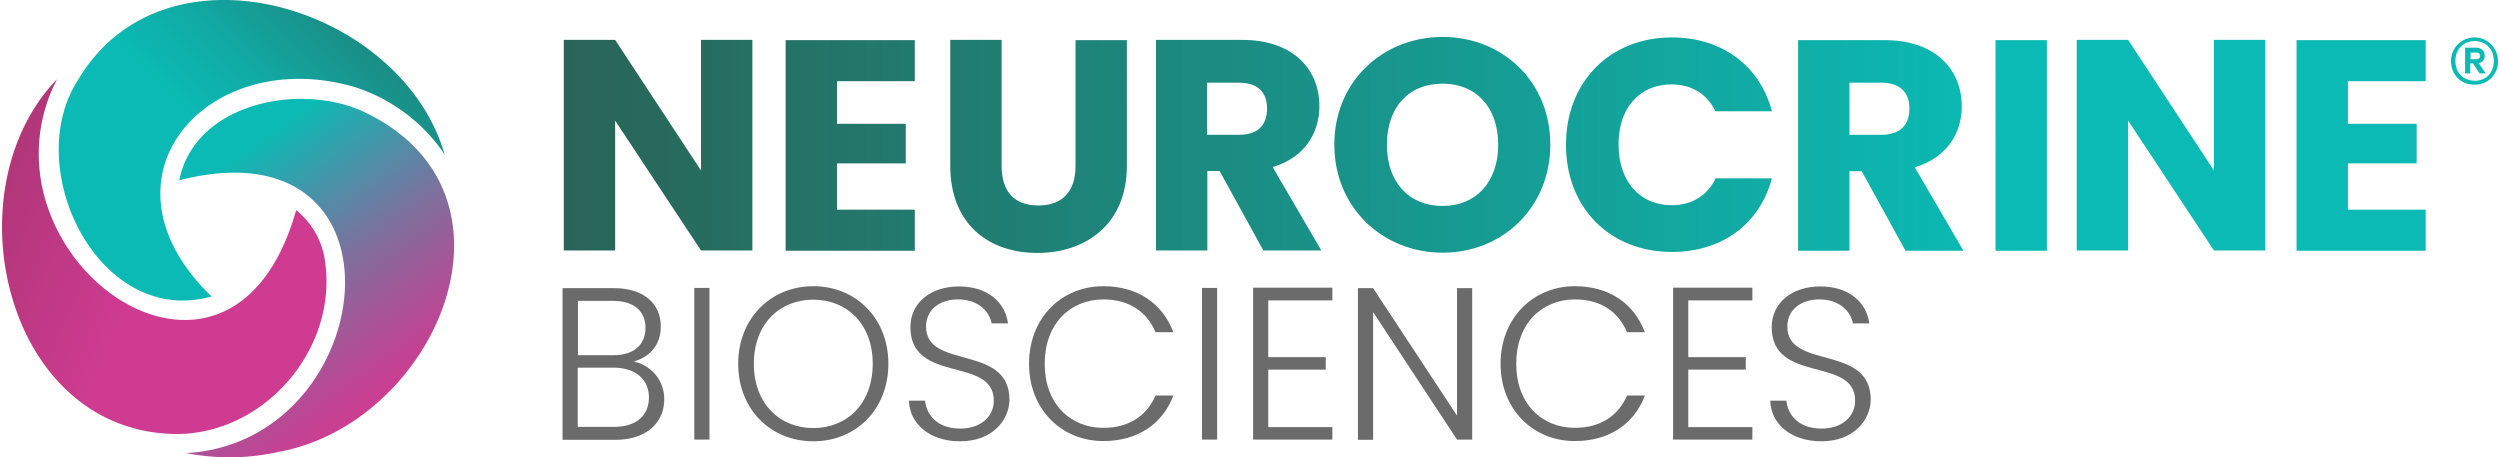 <svg id="Layer_1" data-name="Layer 1" xmlns="http://www.w3.org/2000/svg" xmlns:xlink="http://www.w3.org/1999/xlink" width="146" height="26.707" viewBox="0 0 1020.34 186.95">
  <defs>
    <linearGradient id="linear-gradient" x1="193.19" y1="130.55" x2="967.23" y2="130.55" gradientTransform="matrix(1, 0, 0, -1, 0, 189.81)" gradientUnits="userSpaceOnUse">
      <stop offset="0" stop-color="#2b5f51"/>
      <stop offset="0.8" stop-color="#0bbab4"/>
    </linearGradient>
    <linearGradient id="linear-gradient-2" x1="78.67" y1="128" x2="154.68" y2="22.02" gradientTransform="matrix(1, 0, 0, -1, 0, 189.81)" gradientUnits="userSpaceOnUse">
      <stop offset="0.09" stop-color="#0bbab4"/>
      <stop offset="0.37" stop-color="#538ca6"/>
      <stop offset="0.54" stop-color="#7c719e"/>
      <stop offset="0.72" stop-color="#a15998"/>
      <stop offset="0.9" stop-color="#c24393"/>
      <stop offset="1" stop-color="#cf3b91"/>
    </linearGradient>
    <linearGradient id="linear-gradient-3" x1="44.01" y1="80.34" x2="146.18" y2="184.14" gradientTransform="matrix(1, 0, 0, -1, 0, 189.81)" gradientUnits="userSpaceOnUse">
      <stop offset="0.46" stop-color="#0bbab4"/>
      <stop offset="0.65" stop-color="#10aca6"/>
      <stop offset="1" stop-color="#1c8880"/>
      <stop offset="1" stop-color="#1c8880"/>
    </linearGradient>
    <linearGradient id="linear-gradient-4" x1="128.34" y1="47.55" x2="-64.55" y2="129.28" gradientTransform="matrix(1, 0, 0, -1, 0, 189.81)" gradientUnits="userSpaceOnUse">
      <stop offset="0.36" stop-color="#cf3b91"/>
      <stop offset="0.95" stop-color="#936"/>
    </linearGradient>
  </defs>
  <g>
    <g>
      <path d="M250.64,179.8h-21.5v-62H250c13,0,19.3,6.9,19.3,15.6,0,8.2-5.1,12.7-11.1,14.4a15.55,15.55,0,0,1,12.5,15.4C270.74,172.5,263.74,179.8,250.64,179.8Zm-1-56.8h-14.2v22.2h14.5c8.4,0,13.1-4.3,13.1-11.2C263,127.3,258.54,123,249.64,123Zm.3,27.3h-14.6v24.2h14.8c9,0,14.3-4.5,14.3-12S258.84,150.3,249.94,150.3Z" style="fill: #6b6b6b"/>
      <path d="M283,117.7h6.2v62H283Z" style="fill: #6b6b6b"/>
      <path d="M331.64,180.4c-17.4,0-30.7-13-30.7-31.7,0-18.5,13.3-31.7,30.7-31.7s30.7,13.1,30.7,31.7S349.14,180.4,331.64,180.4Zm0-5.4c13.8,0,24.3-10,24.3-26.3s-10.6-26.2-24.3-26.2-24.3,9.9-24.3,26.2S317.94,175,331.64,175Z" style="fill: #6b6b6b"/>
      <path d="M391.64,180.4c-12.4,0-20.6-7.1-20.9-16.6h6.6c.5,5.1,4.3,11.4,14.4,11.4,8.6,0,13.7-5.1,13.7-11.4,0-18.3-34.1-6.7-34.1-30.1,0-9.6,7.9-16.6,19.9-16.6,11.8,0,18.9,6.6,20,15.1h-6.7c-.7-4.3-4.9-9.7-13.5-9.8-7.3-.1-13.3,3.9-13.3,11.1,0,17.9,34.1,6.9,34.1,30C411.64,171.9,404.84,180.4,391.64,180.4Z" style="fill: #6b6b6b"/>
      <path d="M450.24,117c13.8,0,24.1,6.9,28.6,18.8h-7.3c-3.5-8.3-10.7-13.4-21.3-13.4-13.6,0-24,10-24,26.3s10.4,26.2,24,26.2c10.6,0,17.8-5.1,21.3-13.2h7.3c-4.4,11.7-14.7,18.6-28.6,18.6-17.2,0-30.4-13-30.4-31.6S432.94,117,450.24,117Z" style="fill: #6b6b6b"/>
      <path d="M490.54,117.7h6.2v62h-6.2Z" style="fill: #6b6b6b"/>
      <path d="M543.84,122.8h-26.2V146h23.5v5.1h-23.5v23.5h26.2v5.1h-32.4V117.6h32.4Z" style="fill: #6b6b6b"/>
      <path d="M601,117.7v62h-6.2l-34.3-52.1v52.2h-6.2v-62h6.2l34.3,52.1V117.8H601Z" style="fill: #6b6b6b"/>
      <path d="M643,117c13.8,0,24.1,6.9,28.6,18.8h-7.3c-3.5-8.3-10.7-13.4-21.3-13.4-13.6,0-24,10-24,26.3s10.4,26.2,24,26.2c10.6,0,17.8-5.1,21.3-13.2h7.3c-4.4,11.7-14.7,18.6-28.6,18.6-17.2,0-30.4-13-30.4-31.6S625.84,117,643,117Z" style="fill: #6b6b6b"/>
      <path d="M715.54,122.8h-26.2V146h23.5v5.1h-23.5v23.5h26.2v5.1h-32.4V117.6h32.4Z" style="fill: #6b6b6b"/>
      <path d="M743.74,180.4c-12.4,0-20.6-7.1-20.9-16.6h6.6c.5,5.1,4.3,11.4,14.4,11.4,8.6,0,13.7-5.1,13.7-11.4,0-18.3-34.1-6.7-34.1-30.1,0-9.6,7.9-16.6,19.9-16.6,11.8,0,18.9,6.6,20,15.1h-6.7c-.7-4.3-4.9-9.7-13.5-9.8-7.3-.1-13.3,3.9-13.3,11.1,0,17.9,34.1,6.9,34.1,30C763.74,171.9,756.84,180.4,743.74,180.4Z" style="fill: #6b6b6b"/>
    </g>
    <path d="M306.74,16.3v86.1h-21l-35.1-53.1v53.1h-21V16.3h21l35.1,53.4V16.3Zm66.4,16.9h-31.8V50.6h28.1V66.8h-28.1V85.7h31.8v16.8h-52.8V16.4h52.8Zm14.5-16.9h21V67.9c0,10.2,5,16.1,15,16.1s15.2-5.9,15.2-16.1V16.4h21V67.8c0,23.8-16.7,35.6-36.6,35.6s-35.6-11.8-35.6-35.6V16.3Zm119.2,0c21.1,0,31.7,12.1,31.7,27.1,0,10.8-5.9,21-19.1,24.9l19.9,34.1h-23.7l-17.9-32.5h-5v32.5h-21V16.3Zm-1.2,17.5h-13V55.1h13c7.9,0,11.5-4,11.5-10.8C517.14,37.9,513.54,33.8,505.64,33.8Zm83.3,69.5c-24.4,0-44.3-18.3-44.3-44.2s19.9-44,44.3-44,44,18.2,44,44S613.34,103.3,588.94,103.3Zm0-19.1c13.7,0,22.7-9.9,22.7-25,0-15.3-9-25-22.7-25-14,0-22.8,9.7-22.8,25C566.14,74.3,574.94,84.2,588.94,84.2Zm93.5-49.7c8,0,14.5,3.7,18,11h23.1c-4.9-18.6-20.4-30.2-40.9-30.2-25.4,0-43.3,18.2-43.3,43.9s17.9,43.8,43.3,43.8c20.5,0,35.9-11.4,40.9-30.1h-23c-3.6,7.4-10.1,11-18,11-12.9,0-21.7-9.6-21.7-24.8C660.74,44.1,669.54,34.5,682.44,34.5Zm118.7,9c0-15-10.6-27.1-31.7-27.1h-35.2v86.1h21V70h5l17.9,32.5h23.7l-19.9-34.1C795.24,64.4,801.14,54.3,801.14,43.5Zm-32.9,11.6h-13V33.8h13c7.9,0,11.5,4.2,11.5,10.6C779.74,51.1,776,55.1,768.24,55.1Zm46.7,47.4h21V16.4h-21Zm89.3-32.8-35.1-53.4h-21v86.1h21V49.3l35.1,53.1h21V16.3h-21ZM938,102.5h52.8V85.7H959V66.8h28.1V50.6H959V33.2h31.8V16.4H938Z" style="fill: url(#linear-gradient)"/>
    <g>
      <path d="M113.24,184.7c64.4-11.9,105.2-106.2,34.2-139.2-26-11.8-68.7-3.3-75,28.2,88.6-22.6,84.1,84.9,22.5,107.5a66.32,66.32,0,0,1-15.8,3.7c-1.3.1-2.7.3-4,.3A92.33,92.33,0,0,0,113.24,184.7Z" style="fill: url(#linear-gradient-2)"/>
      <path d="M143.54,35.4a70,70,0,0,1,36.4,26.3,13,13,0,0,1,1,1.5C163.64,2.7,66.84-27.2,31.24,32.4c-23.8,36.2,8.3,101.7,54.4,88.8C35.34,72.5,84.14,18.5,143.54,35.4Z" style="fill: url(#linear-gradient-3)"/>
      <path d="M132.14,107.6a32.28,32.28,0,0,0-11.9-21.7c-26.7,94.8-130.3,20.7-99.6-49.7.6-1.3,1.2-2.5,1.8-3.8C-21.16,77.6.94,175.6,70,177.4,106.24,178.3,136.94,143.6,132.14,107.6Z" style="fill: url(#linear-gradient-4)"/>
    </g>
    <path d="M1001.14,24.9a9.6,9.6,0,1,1,19.2,0,9.32,9.32,0,0,1-9.6,9.7C1005.14,34.7,1001.14,30.5,1001.14,24.9Zm1.8,0c0,4.7,3.1,8.1,7.9,8.1s7.8-3.4,7.8-8.1-3.1-8.1-7.8-8.1S1002.94,20.2,1002.94,24.9Zm9.5.9,2.9,4.2h-2.5l-2.7-4.1H1009V30h-2.1V19.5h4.5c2.1,0,3.5,1.2,3.5,3.2A2.81,2.81,0,0,1,1012.44,25.8Zm-3.3-4.3v2.7h2.3c.9,0,1.6-.4,1.6-1.4s-.7-1.3-1.6-1.3Z" style="fill: #0bbab4"/>
  </g>
</svg>
